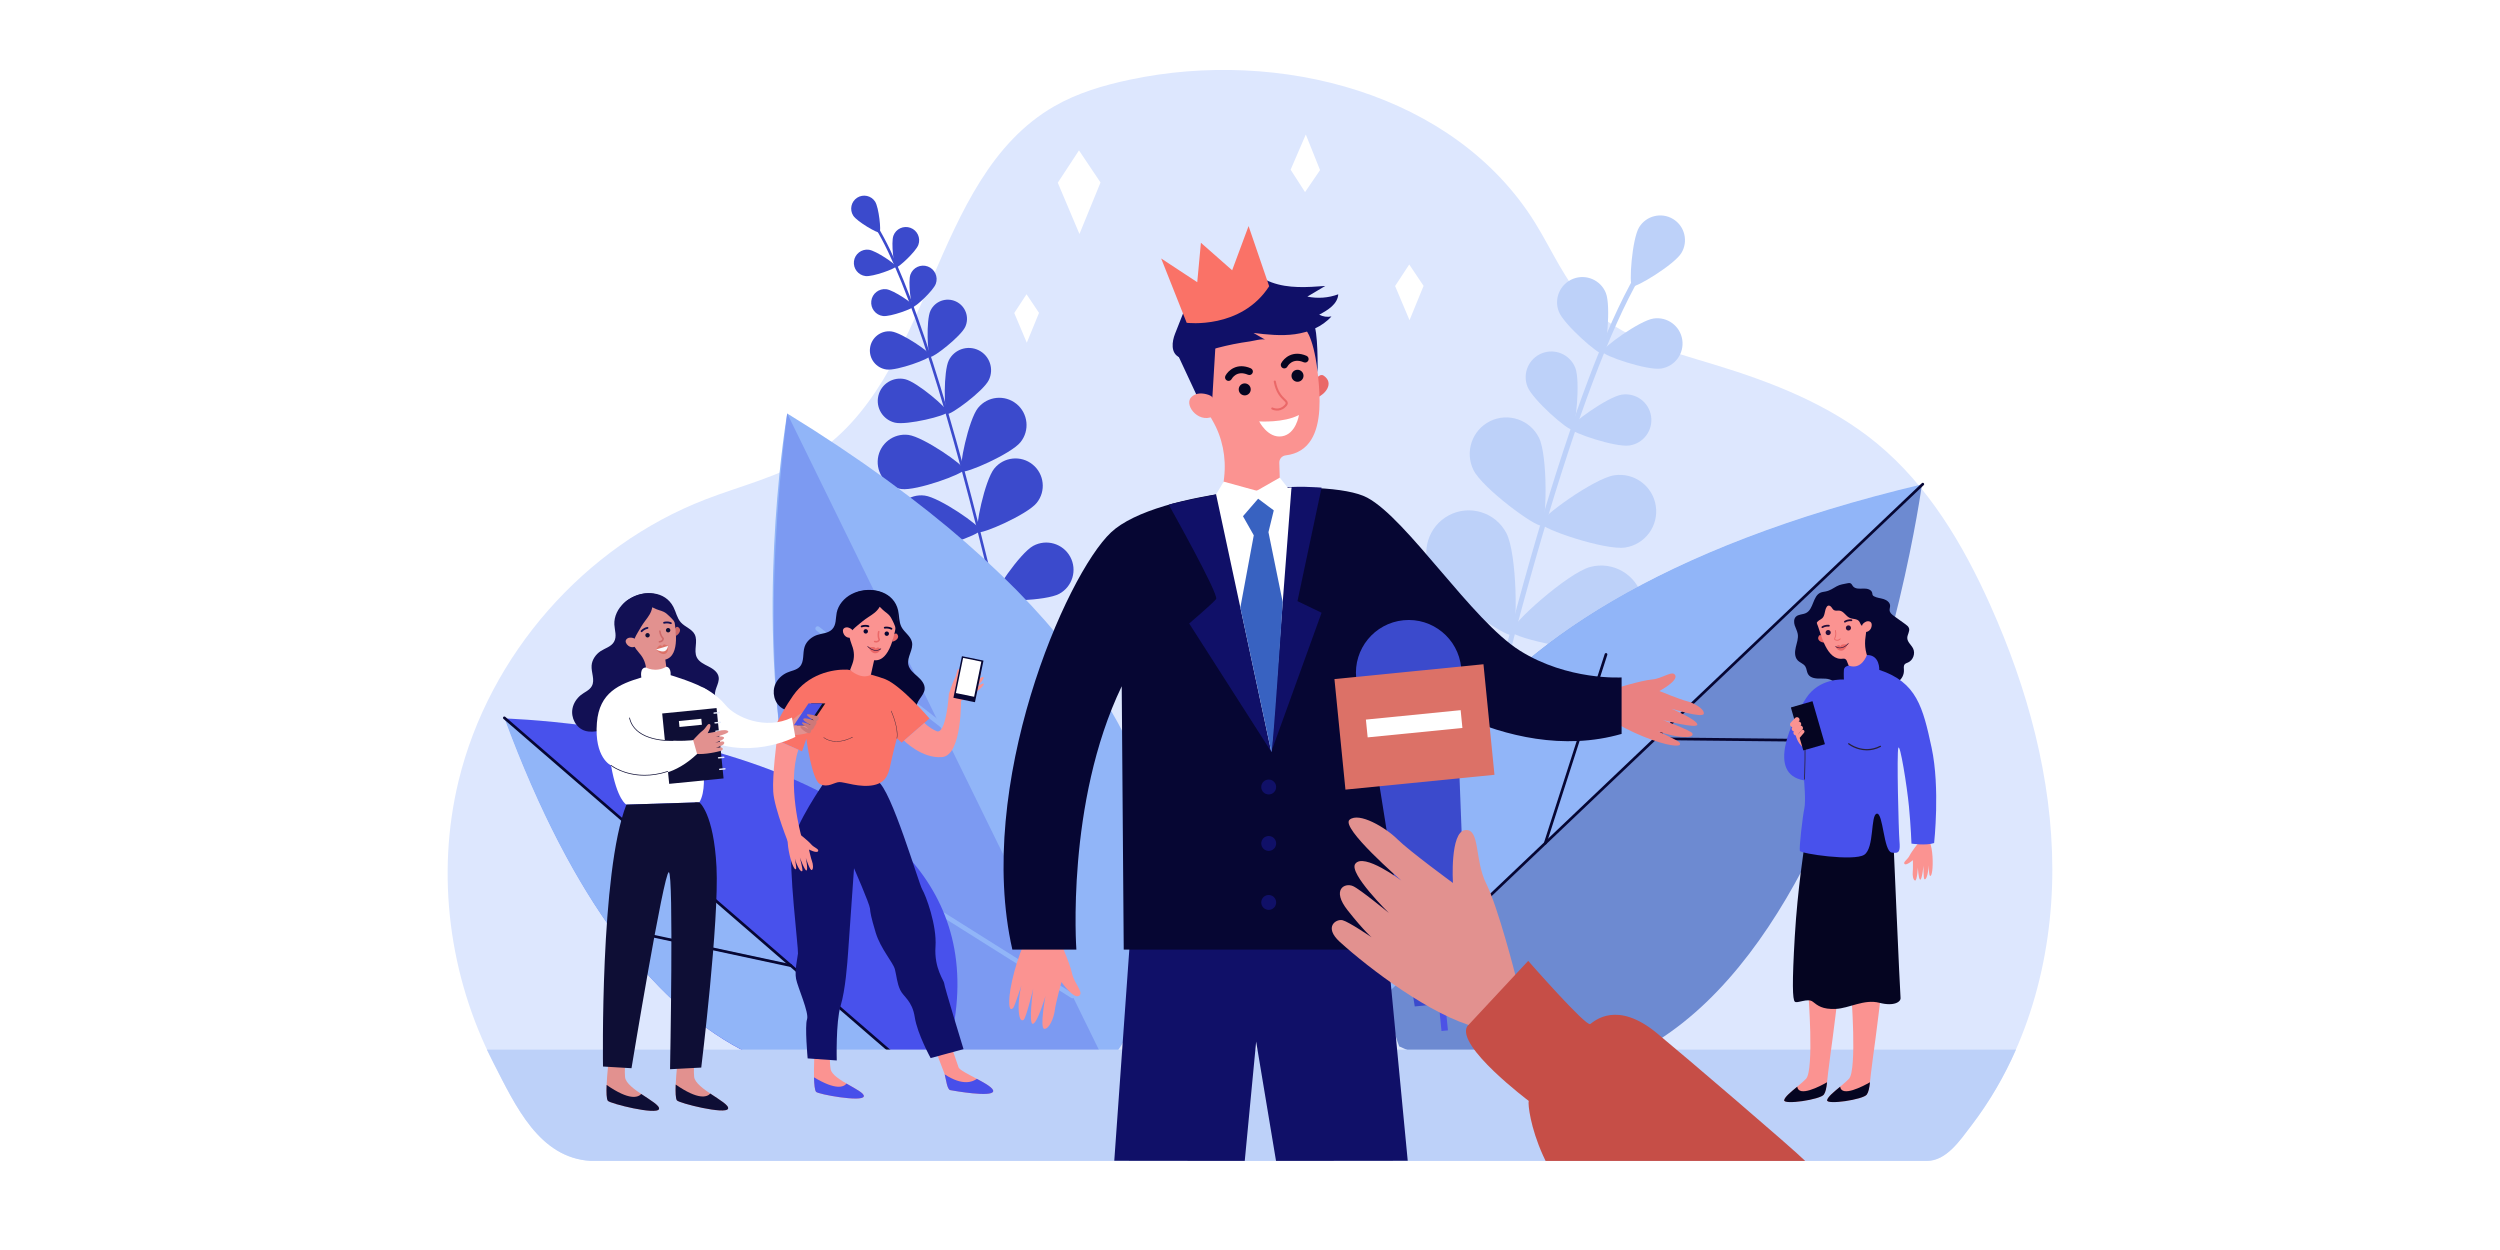 <?xml version="1.0" encoding="utf-8"?>
<!-- Generator: Adobe Illustrator 27.1.0, SVG Export Plug-In . SVG Version: 6.00 Build 0)  -->
<svg version="1.1" id="Ñëîé_1" xmlns="http://www.w3.org/2000/svg" xmlns:xlink="http://www.w3.org/1999/xlink" x="0px" y="0px"
	 viewBox="0 0 1000 500" style="enable-background:new 0 0 1000 500;" xml:space="preserve">
<rect style="fill:#FFFFFF;" width="1000.45" height="500.33"/>
<g>
	<path style="fill:#DDE7FE;" d="M770.68,464.39c7.87,0,13.22-8.11,17.99-14.37c22.08-28.97,32.32-65.95,32.26-102.38
		c-0.05-36.42-9.92-72.35-24.82-105.59c-10.86-24.25-24.84-47.8-45.35-64.7c-18.73-15.44-41.87-24.48-65.1-31.53
		c-18.07-5.48-37.42-10.45-50.6-23.97c-9.07-9.31-14.16-21.67-21.02-32.72c-32.21-51.92-102.42-69.96-162.18-57.24
		c-10.47,2.23-20.89,5.29-30.16,10.63c-50.21,28.91-48.2,109.61-97.4,140.21c-12.89,8.02-27.97,11.57-42.13,17.04
		c-48.4,18.71-86.48,62.13-98.73,112.55c-9.15,37.64-3.72,78.4,13.93,112.79c8.96,17.46,18.29,37.93,38.89,39.28H770.68z"/>
	<g>
		<path style="fill:#3B4ACC;" d="M398.11,239.69c0.03,0,0.07-0.01,0.11-0.01c0.28-0.07,0.46-0.35,0.39-0.64
			c-17.58-74.27-34.47-126.98-47.55-148.4c-0.29-0.48-0.5-0.82-0.58-0.99c-0.12-0.27-0.43-0.38-0.7-0.27
			c-0.27,0.12-0.39,0.43-0.27,0.7c0.1,0.23,0.31,0.56,0.64,1.11c13.02,21.33,29.86,73.93,47.42,148.1
			C397.64,239.53,397.86,239.69,398.11,239.69z"/>
		<path style="fill:#3B4ACC;" d="M341.31,86.28c1.56,2.41,9.83,7.16,10.52,6.71c0.69-0.44-0.24-9.94-1.79-12.35
			c-1.56-2.41-4.77-3.1-7.18-1.55C340.44,80.66,339.75,83.87,341.31,86.28z"/>
		<path style="fill:#3B4ACC;" d="M357.36,94.29c-1.01,2.76,0.21,12.44,0.99,12.73c0.79,0.29,7.98-6.31,8.99-9.07
			c1.01-2.76-0.4-5.81-3.16-6.82C361.42,90.12,358.37,91.53,357.36,94.29z"/>
		<path style="fill:#3B4ACC;" d="M346.19,110.43c2.91,0.36,12.07-3,12.18-3.83c0.1-0.83-7.95-6.35-10.86-6.71s-5.57,1.7-5.93,4.61
			S343.28,110.06,346.19,110.43z"/>
		<path style="fill:#3B4ACC;" d="M379.52,144.14c-2.18,4.42-1.9,20.8-0.64,21.42s14.45-9.09,16.63-13.51
			c2.18-4.42,0.38-9.77-4.04-11.95C387.06,137.92,381.71,139.73,379.52,144.14z"/>
		<path style="fill:#3B4ACC;" d="M357.97,169.06c4.79,1.13,20.69-2.83,21.01-4.2c0.32-1.37-12.11-12.03-16.91-13.17
			c-4.79-1.13-9.6,1.83-10.73,6.63C350.21,163.12,353.17,167.92,357.97,169.06z"/>
		<path style="fill:#3B4ACC;" d="M391.22,163.15c-3.8,4.68-7.87,24.31-6.54,25.4c1.34,1.08,19.7-6.96,23.5-11.65
			c3.8-4.68,3.08-11.56-1.6-15.35C401.89,157.75,395.02,158.47,391.22,163.15z"/>
		<path style="fill:#3B4ACC;" d="M360.58,195.62c5.98,0.78,24.83-6.05,25.05-7.75c0.22-1.71-16.26-13.12-22.24-13.9
			c-5.98-0.78-11.45,3.44-12.23,9.42C350.39,189.36,354.6,194.84,360.58,195.62z"/>
		<path style="fill:#3B4ACC;" d="M397.71,187.42c-3.8,4.68-7.87,24.31-6.54,25.4c1.34,1.08,19.7-6.96,23.5-11.65
			c3.8-4.68,3.08-11.56-1.6-15.35C408.39,182.01,401.51,182.73,397.71,187.42z"/>
		<path style="fill:#3B4ACC;" d="M367.08,219.88c5.98,0.78,24.83-6.05,25.05-7.75c0.22-1.71-16.26-13.12-22.24-13.9
			c-5.98-0.78-11.45,3.44-12.23,9.42C356.88,213.63,361.1,219.11,367.08,219.88z"/>
		<path style="fill:#3B4ACC;" d="M413.28,218.35c-5.29,2.88-16.54,19.48-15.72,20.99s20.87,1.07,26.16-1.82s7.25-9.51,4.37-14.81
			C425.2,217.42,418.57,215.47,413.28,218.35z"/>
		<path style="fill:#3B4ACC;" d="M372.67,243.83c5.83,1.52,25.39-2.9,25.82-4.56c0.43-1.67-14.49-15.05-20.33-16.57
			c-5.83-1.52-11.8,1.98-13.31,7.82C363.34,236.36,366.84,242.32,372.67,243.83z"/>
		<path style="fill:#3B4ACC;" d="M364.18,109.8c-1.03,2.8,0.21,12.64,1.01,12.93c0.8,0.29,8.1-6.41,9.13-9.21
			c1.03-2.8-0.41-5.9-3.21-6.93S365.21,107,364.18,109.8z"/>
		<path style="fill:#3B4ACC;" d="M353.21,126.41c2.96,0.37,12.27-3.05,12.37-3.9c0.11-0.84-8.07-6.45-11.03-6.82
			c-2.96-0.37-5.66,1.73-6.03,4.69C348.15,123.34,350.25,126.04,353.21,126.41z"/>
		<path style="fill:#3B4ACC;" d="M372.17,124.31c-1.78,3.84-1.17,17.92-0.08,18.43c1.1,0.51,12.22-8.14,14-11.98
			c1.78-3.84,0.11-8.4-3.74-10.18C378.51,118.8,373.95,120.47,372.17,124.31z"/>
		<path style="fill:#3B4ACC;" d="M354.67,147.81c4.2,0.53,17.43-4.34,17.58-5.54c0.15-1.2-11.47-9.16-15.68-9.69
			c-4.2-0.53-8.04,2.46-8.56,6.66C347.48,143.45,350.46,147.28,354.67,147.81z"/>
	</g>
	<g>
		<path style="fill:#BDD1F9;" d="M571.74,396.03c-0.07,0-0.13-0.01-0.2-0.02c-0.54-0.11-0.89-0.65-0.78-1.19
			c29.92-142.27,59.54-243.43,83.42-284.85c0.53-0.92,0.91-1.58,1.05-1.92c0.22-0.51,0.81-0.75,1.32-0.54
			c0.51,0.22,0.75,0.81,0.54,1.32c-0.19,0.45-0.56,1.09-1.16,2.14c-23.77,41.24-53.31,142.2-83.19,284.26
			C572.63,395.71,572.21,396.04,571.74,396.03z"/>
		<path style="fill:#BDD1F9;" d="M672.54,101.22c-2.85,4.66-18.38,14.1-19.71,13.29c-1.33-0.81-0.03-18.94,2.82-23.6
			c2.85-4.66,8.94-6.13,13.6-3.29C673.92,90.47,675.39,96.56,672.54,101.22z"/>
		<path style="fill:#BDD1F9;" d="M642.36,117.23c2.06,5.2,0.2,23.7-1.28,24.28c-1.48,0.59-15.49-11.64-17.54-16.84
			c-2.06-5.2,0.49-11.08,5.69-13.14C634.43,109.48,640.31,112.03,642.36,117.23z"/>
		<path style="fill:#BDD1F9;" d="M664.4,147.43c-5.53,0.83-23.13-5.14-23.37-6.72c-0.24-1.58,14.83-12.47,20.36-13.3
			c5.53-0.83,10.68,2.97,11.52,8.5C673.74,141.44,669.93,146.59,664.4,147.43z"/>
		<path style="fill:#BDD1F9;" d="M602.54,213.22c4.37,8.3,4.62,39.51,2.25,40.75s-27.95-16.62-32.32-24.92
			c-4.37-8.3-1.18-18.58,7.12-22.95C587.9,201.73,598.17,204.92,602.54,213.22z"/>
		<path style="fill:#BDD1F9;" d="M644.78,259.63c-9.07,2.39-39.53-4.39-40.21-6.98c-0.68-2.59,22.49-23.49,31.56-25.88
			c9.07-2.39,18.37,3.03,20.76,12.11C659.28,247.95,653.86,257.24,644.78,259.63z"/>
		<path style="fill:#BDD1F9;" d="M581.19,249.97c7.45,8.73,16.16,45.91,13.67,48.04c-2.49,2.13-37.84-12.31-45.3-21.05
			c-7.45-8.73-6.42-21.86,2.32-29.31S573.73,241.24,581.19,249.97z"/>
		<path style="fill:#BDD1F9;" d="M641.08,310.32c-11.35,1.77-47.57-10.32-48.07-13.56c-0.5-3.24,30.33-25.76,41.68-27.53
			c11.35-1.77,21.98,6,23.74,17.35C660.19,297.93,652.42,308.56,641.08,310.32z"/>
		<path style="fill:#BDD1F9;" d="M569.99,296.49c7.45,8.73,16.16,45.91,13.67,48.04c-2.49,2.13-37.84-12.31-45.3-21.05
			c-7.45-8.73-6.42-21.86,2.32-29.31C549.41,286.72,562.53,287.75,569.99,296.49z"/>
		<path style="fill:#BDD1F9;" d="M629.88,356.84c-11.35,1.77-47.57-10.32-48.07-13.56s30.33-25.76,41.68-27.53
			c11.35-1.77,21.98,6,23.74,17.35C648.99,344.44,641.22,355.07,629.88,356.84z"/>
		<path style="fill:#BDD1F9;" d="M541.83,356.14c10.22,5.24,32.43,36.3,30.93,39.22c-1.49,2.92-39.68,3.03-49.9-2.21
			c-10.22-5.24-14.26-17.77-9.02-27.99S531.61,350.9,541.83,356.14z"/>
		<path style="fill:#BDD1F9;" d="M620.37,402.71c-11.04,3.17-48.48-4.3-49.39-7.45c-0.9-3.15,26.87-29.35,37.91-32.52
			c11.04-3.17,22.55,3.21,25.72,14.24C637.79,388.03,631.41,399.54,620.37,402.71z"/>
		<path style="fill:#BDD1F9;" d="M630.11,147.1c2.09,5.28,0.2,24.08-1.3,24.67c-1.51,0.6-15.74-11.83-17.82-17.11
			c-2.09-5.28,0.5-11.26,5.78-13.35C622.04,139.23,628.02,141.82,630.11,147.1z"/>
		<path style="fill:#BDD1F9;" d="M651.79,178.19c-5.62,0.85-23.5-5.22-23.74-6.83c-0.24-1.6,15.07-12.67,20.68-13.51
			c5.62-0.85,10.86,3.02,11.7,8.64C661.28,172.11,657.41,177.35,651.79,178.19z"/>
		<path style="fill:#BDD1F9;" d="M615.6,175.11c3.57,7.24,3.1,34.06,1.03,35.08c-2.07,1.02-23.66-14.91-27.23-22.15
			c-3.57-7.24-0.6-16,6.63-19.57C603.26,164.91,612.02,167.88,615.6,175.11z"/>
		<path style="fill:#BDD1F9;" d="M650.05,219.01c-7.98,1.2-33.39-7.42-33.73-9.7c-0.34-2.28,21.4-18,29.38-19.2
			c7.98-1.2,15.42,4.29,16.62,12.27C663.52,210.36,658.03,217.81,650.05,219.01z"/>
	</g>
	<g>
		<path style="fill:#91B5F8;" d="M442.69,426.32c0,0,103.59-118.68-127.81-260.93C314.88,165.39,267.54,441.12,442.69,426.32z"/>
		<path style="fill:#7C9AF2;" d="M314.88,165.39l127.81,260.93C442.69,426.32,278.04,466.08,314.88,165.39z"/>
		<path style="fill:#91B5F8;" d="M326.41,252.07c0.03,0.03,0.06,0.05,0.09,0.08l52.89,41.2c0.4,0.31,0.98,0.24,1.29-0.16
			c0.31-0.4,0.23-0.98-0.16-1.29l-52.89-41.2c-0.4-0.31-0.98-0.24-1.29,0.16C326.05,251.23,326.09,251.75,326.41,252.07z"/>
		<path style="fill:#91B5F8;" d="M353.26,351.83c0.05,0.05,0.1,0.09,0.16,0.13l75.11,47.23c0.43,0.27,1,0.14,1.27-0.29
			c0.27-0.43,0.15-1-0.29-1.27L354.4,350.4c-0.43-0.27-1-0.14-1.27,0.29C352.9,351.06,352.96,351.53,353.26,351.83z"/>
	</g>
	<g>
		<path style="fill:#6D8AD1;" d="M559.68,418.55c0,0-64.35-159.5,209.05-224.46C768.74,194.09,727.66,496.02,559.68,418.55z"/>
		<path style="fill:#91B5F8;" d="M769.13,193.66L554.96,397.32C548.14,351.98,556.4,244.2,769.13,193.66z"/>
		<path style="fill:#060633;" d="M564,389.27c-0.14,0-0.29-0.06-0.4-0.17c-0.21-0.22-0.2-0.56,0.02-0.77l205.12-195.06
			c0.22-0.21,0.56-0.2,0.77,0.02c0.21,0.22,0.2,0.56-0.02,0.77L564.38,389.12C564.27,389.22,564.14,389.27,564,389.27z"/>
		<path style="fill:#060633;" d="M739.45,296.84C739.45,296.84,739.45,296.84,739.45,296.84l-77.42-0.8c-0.3,0-0.54-0.25-0.54-0.55
			c0-0.3,0.25-0.54,0.55-0.54c0,0,0,0,0.01,0l77.41,0.8c0.3,0,0.54,0.25,0.54,0.55C739.99,296.6,739.75,296.84,739.45,296.84z"/>
		<path style="fill:#060633;" d="M618.1,337.82c-0.06,0-0.11-0.01-0.17-0.03c-0.29-0.09-0.44-0.4-0.35-0.69l24.3-75.5
			c0.09-0.29,0.4-0.44,0.69-0.35c0.29,0.09,0.44,0.4,0.35,0.69l-24.3,75.5C618.55,337.68,618.33,337.82,618.1,337.82z"/>
	</g>
	<g>
		<path style="fill:#4851EC;" d="M378.58,422.52c0,0-104.61,59.85-176.49-135.12C202.08,287.4,416.03,293.37,378.58,422.52z"/>
		<path style="fill:#91B5F8;" d="M201.75,287.15l162.53,140.52C333.42,436.28,257.68,438.85,201.75,287.15z"/>
		<path style="fill:#060633;" d="M357.42,422.29c-0.13,0-0.25-0.04-0.36-0.13L201.39,287.56c-0.23-0.2-0.25-0.54-0.06-0.77
			c0.2-0.23,0.54-0.25,0.77-0.06l155.67,134.59c0.23,0.2,0.25,0.54,0.06,0.77C357.73,422.22,357.57,422.29,357.42,422.29z"/>
		<path style="fill:#060633;" d="M283.02,357.96c-0.27,0-0.51-0.2-0.54-0.48l-7.01-56.73c-0.04-0.3,0.18-0.57,0.47-0.61
			c0.3-0.04,0.57,0.17,0.61,0.47l7.01,56.73c0.04,0.3-0.18,0.57-0.47,0.61C283.06,357.96,283.04,357.96,283.02,357.96z"/>
		<path style="fill:#060633;" d="M316.36,386.79c-0.04,0-0.08,0-0.12-0.01l-54.87-11.76c-0.29-0.06-0.48-0.35-0.42-0.65
			c0.06-0.3,0.35-0.48,0.65-0.42l54.87,11.76c0.29,0.06,0.48,0.35,0.42,0.65C316.84,386.61,316.61,386.79,316.36,386.79z"/>
	</g>
	<path style="fill:#BDD1F9;" d="M194.75,419.83c0.84,1.75,1.72,3.54,2.63,5.31c8.96,17.46,18.29,37.97,38.89,39.22h534.41
		c7.87,0,13.22-8.06,17.99-14.32c7.13-9.35,13.02-19.46,17.73-30.21H194.75z"/>
	<g>
		<path style="fill:#060633;" d="M366.99,270.57c-1.52-1.34-3.25-2.73-3.66-4.71c-0.63-3.04,2.14-6.04,1.45-9.07
			c-0.55-2.41-3.06-3.83-4.2-6.02c-1.05-2.02-0.83-4.44-1.34-6.65c-1.67-7.23-9.63-9.36-15.97-7.53c-0.96,0.28-1.88,0.65-2.74,1.1
			c-2.88,1.52-5.22,4.23-5.86,7.42c-0.45,2.23-0.1,4.87-1.83,6.63c-1.6,1.62-4.04,1.57-6.06,2.27c-2.16,0.75-4.2,2.47-4.93,4.69
			c-0.88,2.64-0.04,5.93-1.93,7.97c-1.35,1.45-3.48,1.61-5.19,2.42c-1.92,0.9-3.57,2.41-4.49,4.34c-1.61,3.38-0.6,7.88,2.66,9.88
			c1.64,1.01,3.61,1.3,5.53,1.4c3.68,0.19,7.39-0.26,10.91-1.34c3.46-1.05,6.83-2.71,10.45-2.7c3.13,0,6.11,1.25,9.13,2.07
			c2.98,0.81,6.12,1.22,8.84,2.7c1.21,0.66,2.31,1.51,3.54,2.13c1.23,0.62,2.67,0.99,3.99,0.6c1.32-0.39,2.41-1.75,2.14-3.1
			c-0.12-0.61-0.5-1.15-0.66-1.76c-0.74-2.72,2.81-4.83,3.09-7.64C370.05,273.66,368.52,271.91,366.99,270.57z"/>
		<path style="fill:#FB9391;" d="M325.83,420.13c0,0-0.84,14.88,0.61,16.62c0.83,0.99,18.42,4.18,19.09,1.84
			c0.67-2.34-12.6-6.54-13.29-10.98c-0.69-4.44,0.1-8.53,0.1-8.53L325.83,420.13z"/>
		<path style="fill:#FB9391;" d="M374.08,419.67c0,0,3.01,8.1,3.63,9.58c0.61,1.48,0.98,6.52,2.39,6.8
			c1.41,0.28,16.64,2.96,17.17,0.49c0.53-2.47-13.09-7.55-13.84-9.58c-0.75-2.02-3.56-10.47-3.56-10.47L374.08,419.67z"/>
		<path style="fill:#101068;" d="M329.46,313.3c0,0-11.17,16.01-12.68,24.6c-1.5,8.59,2.63,41.42,2.41,43.51
			c-0.22,2.08-1.39,6.8-0.76,10.14s5.31,13.57,4.38,16.2c-0.93,2.63,0.25,15.61,0.25,15.61l11.64,0.82c0,0-0.42-15.32,1.53-21.79
			c1.95-6.46,2.71-17.2,3.03-21.68c0.31-4.48,2.35-33.42,2.35-33.42s6.2,14.23,6.37,16.04c0.17,1.81,0.37,3.32,2.31,9.76
			c1.95,6.43,6.96,11.89,7.67,14.64s0.82,5.46,2.12,8.25c1.3,2.79,4.8,4.24,5.83,10.91c1.03,6.67,6.35,16.34,6.35,16.34l13.15-3.57
			c0,0-7.81-25.44-7.74-26.34c0.06-0.9-4.08-5.99-3.47-14.64c0.61-8.65-3.94-20.67-5.29-22.87c-1.35-2.19-12.46-40.31-17.8-43.24
			C345.76,309.65,329.46,313.3,329.46,313.3z"/>
		<path style="fill:#FA7267;" d="M338.88,267.85c-6.06-0.2-15.65,1.82-21.65,10.4c-6,8.57-9.05,16.68-9.05,16.68l12.65,5.61
			l1.71-5.05c0,0,2.21,16.58,5.47,18.15c3.26,1.58,5.67-0.73,7.7-0.81c2.03-0.08,8.38,2.39,13.86,1.2c5.48-1.19,5.99-5.2,6.99-9.85
			c1-4.65,2.2-8.84,2.2-8.84l1.9,1.71l11.11-9.65c0,0-11.29-13.31-17.86-15.8C347.34,269.12,338.88,267.85,338.88,267.85z"/>
		<path style="fill:#FB9391;" d="M310.74,296.07c0,0-1.86,13.83-1.45,20.61c0.41,6.78,6.55,21.75,6.55,21.75l4.64-4.17
			c0,0-5.77-20.54-1.12-34.37L310.74,296.07z"/>
		<path style="fill:#EA6868;" d="M357.22,254.02c0,0,1.08-1.04,1.61-0.4c1.34,1.63-0.8,2.92-1.96,3.04L357.22,254.02z"/>
		<path style="fill:#FB9391;" d="M350.29,236.9c-5.06-0.8-10,2.38-11.38,7.31c-0.46,1.62-0.49,3.25-0.18,4.78
			c0.59,3.77,1.1,6.82,2.06,9.17c0.97,2.38,1.06,5.03,0.15,7.43l-0.92,2.43c5.14,4.2,8.33,1.87,8.33,1.87l1.3-5.79l0,0
			c6.43,0.66,8.19-11.09,8.96-14.51l-0.01,0c0.03-0.13,0.07-0.25,0.1-0.38C359.96,243.5,356.17,237.82,350.29,236.9z"/>
		<path style="fill:#060633;" d="M347.3,246.87c-1.5,0.97-2.87,2.11-4.24,3.26c-1.45,1.21-2.95,2.5-3.61,4.27
			c-1.34-1.59-1.96-3.65-2.42-5.68c-0.21-0.94-0.4-1.9-0.32-2.86c0.11-1.36,0.73-2.62,1.34-3.84c0.79-1.58,1.63-3.21,3.06-4.25
			c0.94-0.69,2.08-1.06,3.22-1.3c2.66-0.58,5.5-0.52,8.05,0.44c2.55,0.96,4.78,2.87,5.87,5.36c1.4,3.21,0.81,6.91,0.19,10.36
			c-0.03-1.5-0.7-2.9-1.35-4.24c-0.43-0.87-0.87-1.77-1.56-2.45c-1.18-1.17-1.6-1.07-3.64-3.24
			C350.78,244.65,349.17,245.66,347.3,246.87z"/>
		<path style="fill:#FB9391;" d="M341.13,252.47c-0.09-0.36-0.31-0.67-0.62-0.88c-0.63-0.43-1.77-1.01-2.79-0.36
			c-1.5,0.95,0.23,4.74,3.03,3.68C340.75,254.91,341.6,254.37,341.13,252.47z"/>
		<path style="fill:#060633;" d="M355.55,253.75c0.15-0.47-0.1-0.97-0.57-1.12c-0.47-0.15-0.97,0.1-1.12,0.57
			c-0.15,0.47,0.1,0.97,0.57,1.12C354.89,254.47,355.39,254.21,355.55,253.75z"/>
		<path style="fill:#060633;" d="M347.14,252.82c0.15-0.47-0.1-0.97-0.57-1.12c-0.47-0.15-0.97,0.1-1.12,0.57
			c-0.15,0.47,0.1,0.97,0.57,1.12C346.48,253.55,346.99,253.29,347.14,252.82z"/>
		<path style="fill:#EA6868;" d="M352.24,259.6c0,0-0.65-0.67-1.12-0.62c-0.47,0.05-0.81,0.55-0.81,0.55s-0.18-0.59-0.72-0.69
			c-0.54-0.1-2.15,0.06-2.15,0.06s1.03,2.56,2.72,2.43c1.7-0.13,2.04-1.66,2.04-1.66L352.24,259.6z"/>
		<path style="fill:#240D39;" d="M350.55,260.3c-1.94,0.08-3.53-1.6-3.55-1.62c-0.05-0.05-0.04-0.13,0.01-0.18
			c0.05-0.05,0.13-0.04,0.18,0.01c0.1,0.11,2.58,2.74,5.07,0.91c0.06-0.04,0.13-0.03,0.18,0.03c0.04,0.06,0.03,0.13-0.03,0.18
			C351.78,260.08,351.15,260.27,350.55,260.3z"/>
		<path style="fill:#060633;" d="M344.56,250.94c-0.1-0.03-0.19-0.1-0.24-0.21c-0.08-0.19,0-0.41,0.19-0.49
			c0.06-0.02,1.4-0.6,2.97-0.08c0.19,0.06,0.3,0.27,0.24,0.47c-0.06,0.19-0.29,0.3-0.47,0.24c-1.31-0.43-2.43,0.05-2.44,0.06
			C344.73,250.95,344.64,250.96,344.56,250.94z"/>
		<path style="fill:#060633;" d="M353.74,251.42c-0.1-0.05-0.17-0.13-0.2-0.24c-0.05-0.2,0.07-0.4,0.27-0.45
			c0.06-0.01,1.47-0.35,2.94,0.45c0.18,0.1,0.25,0.32,0.15,0.5c-0.1,0.18-0.33,0.24-0.5,0.15c-1.21-0.66-2.39-0.38-2.41-0.38
			C353.9,251.47,353.82,251.46,353.74,251.42z"/>
		<path style="fill:#EA6868;" d="M350.31,257.01c1.06,0.07,1.58-0.62,1.71-1.06c0.02-0.08,0.02-0.16-0.02-0.23
			c-0.67-1.33-0.2-2.96-0.2-2.97c0.05-0.17-0.05-0.34-0.21-0.39c-0.16-0.05-0.34,0.04-0.39,0.21c-0.02,0.07-0.51,1.77,0.18,3.3
			c-0.11,0.23-0.48,0.71-1.45,0.44c-0.17-0.05-0.34,0.05-0.38,0.22c-0.05,0.17,0.05,0.34,0.22,0.38
			C349.96,256.97,350.14,257,350.31,257.01z"/>
		<path style="fill:#272035;" d="M358.76,295.42c0.04,0,0.08-0.03,0.08-0.07c0.72-4.42-2.28-10.94-2.31-11
			c-0.02-0.04-0.07-0.06-0.1-0.04c-0.04,0.02-0.06,0.06-0.04,0.1c0.03,0.06,3.01,6.54,2.3,10.91
			C358.68,295.38,358.71,295.42,358.76,295.42C358.75,295.42,358.76,295.42,358.76,295.42z"/>
		<path style="fill:#272035;" d="M333.87,296.64c3.79,0.27,7.15-1.7,7.2-1.72c0.04-0.02,0.05-0.07,0.03-0.11
			c-0.02-0.04-0.07-0.05-0.11-0.03c-0.06,0.04-6.43,3.75-11.47,0.17c-0.03-0.03-0.08-0.02-0.11,0.02c-0.03,0.04-0.02,0.08,0.02,0.11
			C330.86,296.09,332.4,296.53,333.87,296.64z"/>
		<path style="fill:#474FEA;" d="M325.6,430.93c8.75,5.26,11.88,3.91,12.99,2.5c3.59,2.09,7.28,3.89,6.92,5.15
			c-0.67,2.34-18.26-0.86-19.09-1.85C325.9,436.11,325.67,433.71,325.6,430.93z"/>
		<path style="fill:#474FEA;" d="M390.74,431.53c3.47,1.85,6.8,3.76,6.53,5.01c-0.53,2.47-15.76-0.21-17.17-0.49
			c-1.28-0.25-1.7-4.43-2.22-6.3C385.18,434.54,389.18,432.69,390.74,431.53z"/>
		<path style="fill:#FB9391;" d="M319.41,333.31c0,0,3.87,3,5.03,4.39c1.16,1.39,3.32,1.88,2.78,2.79c-0.53,0.9-3.64-0.68-3.64-0.68
			s0.81,3.6,1.22,4.67c0.42,1.07,0.67,3.17-0.08,3.53c-0.76,0.37-2.4-4.9-2.4-4.9s0.95,4.57,0.32,5.06
			c-0.63,0.49-2.69-5.15-2.69-5.15s1.25,4.83,1.01,5.29c-0.23,0.46-0.84,0.18-1.69-1.42c-0.86-1.6-1.32-3.46-1.32-3.46
			s0.62,3.46,0.55,3.9c-0.07,0.44-0.49,1-1.51-1.51c-1.02-2.51-2.33-8.29-1.82-11.44L319.41,333.31z"/>
		<path style="fill:#FB9391;" d="M379.57,277.47c0,0,1.51-4.67,2.42-6.25c0.9-1.57,0.61-3.76,1.65-3.58
			c1.03,0.19,0.63,3.65,0.63,3.65s3.09-2.01,3.95-2.77c0.86-0.76,2.73-1.73,3.34-1.15c0.61,0.58-3.77,3.95-3.77,3.95
			s3.96-2.48,4.63-2.06c0.67,0.42-3.9,4.31-3.9,4.31s4.09-2.85,4.61-2.79c0.52,0.06,0.46,0.72-0.74,2.08
			c-1.2,1.36-2.79,2.44-2.79,2.44s3.03-1.79,3.46-1.87c0.44-0.09,1.1,0.11-0.89,1.94c-2,1.83-6.96,5.07-10.1,5.68L379.57,277.47z"/>
		<path style="fill:#FB9391;" d="M361.6,296.24c0,0,7.18,7.31,15.27,6.59c8.09-0.72,7.55-23.77,7.55-23.77l-4.86-1.59
			c0,0-1.05,16.7-4.99,14.97c-3.05-1.34-4.81-3.29-4.81-3.29L361.6,296.24z"/>
		<path style="fill:#060633;" d="M384.87,262.49l8.43,1.73c0.05,0.01,0.09,0.06,0.08,0.12l-3.37,16.45
			c-0.01,0.05-0.06,0.09-0.12,0.08l-8.43-1.73c-0.05-0.01-0.09-0.06-0.08-0.12l3.37-16.45
			C384.76,262.51,384.82,262.48,384.87,262.49z"/>
		
			<rect x="383.77" y="263.97" transform="matrix(-0.98 -0.201 0.201 -0.98 712.686 614.544)" style="fill:#FFFFFF;" width="7.44" height="14.35"/>
	</g>
	<polygon style="fill:#FFFFFF;" points="563.69,105.79 558.04,114.41 563.81,128.08 569.43,114.35 	"/>
	<polygon style="fill:#FFFFFF;" points="410.61,117.7 405.7,125.2 410.72,137.09 415.61,125.15 	"/>
	<polygon style="fill:#FFFFFF;" points="431.59,60.15 423.11,73.09 431.78,93.6 440.21,73 	"/>
	<g>
		<path style="fill:#E2918F;" d="M324.87,291.5c0.05-0.92-1.5-1.8-1.28-2.69c-0.05-0.53-0.09-1.06-0.11-1.59
			c-0.01-0.33,0.03-0.64,0.08-0.95c-0.97,0.28-2.55,0.58-2.55,0.58s3.67-2.18,2.94-2.66c-0.73-0.48-3.45,0.95-4.66,1.86
			c-1.21,0.9-4.74,4.25-4.74,4.25l1.19,3.51c2.31,0.5,5.49-0.07,7.57-0.68C323.19,292.6,324.84,292.04,324.87,291.5z"/>
		<path style="fill:#121054;" d="M283.43,266.6c-1.81-0.92-3.83-1.85-4.72-3.67c-1.36-2.8,0.58-6.4-0.83-9.17
			c-1.13-2.2-3.91-2.97-5.56-4.82c-1.52-1.7-1.9-4.1-2.95-6.13c-3.41-6.61-11.66-6.72-17.38-3.37c-0.86,0.51-1.67,1.09-2.39,1.75
			c-2.42,2.19-4.03,5.39-3.86,8.65c0.12,2.28,1.11,4.75-0.14,6.9c-1.15,1.97-3.54,2.52-5.33,3.7c-1.92,1.26-3.47,3.44-3.63,5.77
			c-0.2,2.78,1.43,5.77,0.09,8.22c-0.95,1.75-2.98,2.43-4.44,3.63c-1.64,1.35-2.88,3.23-3.29,5.32c-0.73,3.68,1.36,7.8,5.03,8.94
			c1.84,0.57,3.83,0.37,5.72-0.01c3.62-0.72,7.11-2.08,10.27-3.99c3.1-1.87,5.97-4.32,9.48-5.21c3.04-0.77,6.24-0.29,9.39-0.24
			c3.1,0.05,6.25-0.32,9.25,0.44c1.34,0.34,2.62,0.9,3.96,1.2c1.35,0.3,2.84,0.31,4.02-0.4c1.19-0.71,1.91-2.29,1.31-3.54
			c-0.27-0.57-0.77-1-1.07-1.54c-1.39-2.46,1.54-5.38,1.11-8.18C287.16,268.84,285.24,267.52,283.43,266.6z"/>
		<path style="fill:#E2918F;" d="M271.28,422.18c0,0-1.95,15.99-0.51,17.97c0.82,1.13,19.57,5.8,20.46,3.33
			c0.88-2.48-13.13-7.93-13.57-12.78c-0.44-4.84,0.7-9.2,0.7-9.2L271.28,422.18z"/>
		<path style="fill:#FFFFFF;" d="M281.17,275.01c0,0,5.17,2.28,9.1,7.08c3.92,4.8,15.88,10.12,26.51,4.93l1.35,7.74
			c0,0-19.66,10.47-39.15-0.59C259.49,283.12,281.17,275.01,281.17,275.01z"/>
		<path style="fill:#0E0E35;" d="M270.28,433.82c9.07,6.29,12.54,5.04,13.84,3.61c3.72,2.5,7.58,4.71,7.1,6.04
			c-0.88,2.48-19.63-2.2-20.46-3.33C270.24,439.43,270.16,436.83,270.28,433.82z"/>
		<path style="fill:#E2918F;" d="M243.65,422.34c0,0-1.95,15.99-0.51,17.97c0.82,1.13,19.57,5.8,20.46,3.33s-13.13-7.93-13.57-12.78
			c-0.44-4.84,0.7-9.2,0.7-9.2L243.65,422.34z"/>
		<path style="fill:#0E0E35;" d="M242.65,433.98c9.07,6.29,12.54,5.04,13.84,3.61c3.72,2.5,7.58,4.71,7.1,6.04
			c-0.88,2.48-19.63-2.2-20.46-3.32C242.6,439.58,242.53,436.98,242.65,433.98z"/>
		<g>
			<path style="fill:#CD6868;" d="M269.81,251.74c0,0,0.66-1.35,1.38-0.93c1.83,1.08,0.25,3.02-0.81,3.53L269.81,251.74z"/>
			<path style="fill:#E2918F;" d="M257.4,238c-5.04,0.99-8.6,5.68-8.21,10.8c0.13,1.68,0.65,3.23,1.47,4.56
				c1.86,3.35,3.38,6.05,5.09,7.93c1.73,1.91,2.73,4.37,2.69,6.95l-0.03,2.6c6.28,2.19,8.48-1.1,8.48-1.1l-0.76-5.9l0,0
				c6.28-1.59,3.91-13.26,3.46-16.74l-0.01,0c-0.01-0.13-0.02-0.26-0.04-0.39C268.78,240.89,263.26,236.85,257.4,238z"/>
			<path style="fill:#121054;" d="M258.01,248.41c-1.08,1.43-1.98,2.98-2.87,4.52c-0.95,1.64-1.92,3.37-1.94,5.26
				c-1.81-1.04-3.1-2.77-4.23-4.52c-0.52-0.81-1.03-1.65-1.29-2.58c-0.37-1.32-0.21-2.72-0.05-4.08c0.2-1.75,0.43-3.58,1.42-5.05
				c0.65-0.97,1.6-1.71,2.59-2.33c2.31-1.46,5-2.38,7.73-2.35c2.73,0.03,5.49,1.06,7.37,3.04c2.42,2.55,3.13,6.23,3.74,9.69
				c-0.54-1.4-1.65-2.49-2.73-3.53c-0.7-0.68-1.42-1.37-2.31-1.77c-1.51-0.7-1.88-0.45-4.54-1.8
				C260.53,245.13,259.36,246.63,258.01,248.41z"/>
			<path style="fill:#E2918F;" d="M254.13,255.8c-0.21-0.31-0.52-0.52-0.88-0.61c-0.74-0.19-2.01-0.34-2.75,0.62
				c-1.08,1.41,1.85,4.38,4.11,2.42C254.61,258.23,255.23,257.43,254.13,255.8z"/>
			<path style="fill:#0E0E35;" d="M268.15,252.05c-0.02-0.49-0.43-0.88-0.92-0.86c-0.49,0.02-0.88,0.43-0.86,0.92
				c0.02,0.49,0.43,0.88,0.92,0.86C267.77,252.96,268.16,252.55,268.15,252.05z"/>
			<path style="fill:#0E0E35;" d="M259.91,254.07c-0.02-0.49-0.43-0.88-0.92-0.86c-0.49,0.02-0.88,0.43-0.86,0.92
				c0.02,0.49,0.43,0.88,0.92,0.86C259.54,254.98,259.93,254.57,259.91,254.07z"/>
			<path style="fill:#121054;" d="M256.71,252.85c-0.1,0.02-0.22,0-0.31-0.07c-0.16-0.13-0.19-0.36-0.06-0.52
				c0.04-0.05,0.96-1.18,2.6-1.46c0.2-0.03,0.39,0.1,0.43,0.3c0.03,0.2-0.12,0.4-0.3,0.43c-1.36,0.23-2.13,1.18-2.14,1.19
				C256.87,252.79,256.79,252.84,256.71,252.85z"/>
			<path style="fill:#121054;" d="M265.51,249.47c-0.1-0.04-0.18-0.12-0.22-0.23c-0.07-0.19,0.03-0.41,0.23-0.47
				c0.06-0.02,1.43-0.49,2.97,0.17c0.19,0.08,0.28,0.3,0.2,0.49c-0.08,0.19-0.31,0.28-0.49,0.2c-1.28-0.54-2.43-0.15-2.44-0.15
				C265.67,249.5,265.59,249.5,265.51,249.47z"/>
			<path style="fill:#CD6868;" d="M264.33,256.93c1.03-0.29,1.27-1.13,1.24-1.58c0-0.08-0.04-0.15-0.1-0.21
				c-1.09-1.02-1.21-2.71-1.21-2.73c-0.01-0.17-0.16-0.3-0.33-0.29c-0.17,0.01-0.3,0.16-0.29,0.33c0.01,0.08,0.13,1.85,1.3,3.05
				c-0.03,0.25-0.21,0.83-1.21,0.91c-0.18,0.02-0.3,0.16-0.29,0.34c0.01,0.17,0.16,0.3,0.34,0.29
				C263.99,257.01,264.17,256.98,264.33,256.93z"/>
			<path style="fill:#DC7167;" d="M267.22,258.37c0,0-1.25-0.75-1.69-0.57c-0.44,0.18-0.63,0.76-0.63,0.76s-0.34-0.52-0.89-0.46
				c-0.56,0.06-1.58,1.69-1.58,1.69s1.87,2.26,3.51,1.76c1.68-0.51,1.28-3.05,1.28-3.05L267.22,258.37z"/>
			<path style="fill:#F9F9FB;" d="M267.22,258.37l-4.8,1.42c0,0,1.93,1.05,3.24,0.74C266.96,260.21,267.22,258.37,267.22,258.37z"/>
		</g>
		<path style="fill:#FFFFFF;" d="M256.54,271c0,0-0.8-3.97,1.84-4.01c0,0,3.76,2.22,8.12-0.29c0,0,1.93-0.04,1.76,3.37
			c0,0,10.8,3.22,14.41,5.87c3.61,2.64-1.24,33.05-1.24,33.05s0.88,7.85-1.7,11.95l-29.18,0.91c0,0-3.73-1.84-6.13-15.67
			c0,0-6.78-3-5.66-17.09C239.73,276.94,247.74,273.65,256.54,271z"/>
		<path style="fill:#0E0E35;" d="M279.73,320.93c0,0,5.76,4.31,6.87,25.86c1.11,21.56-6.1,80.24-6.1,80.24l-12.48,0.66
			c0,0,1.5-78.57-0.49-78.8c-1.98-0.24-14.93,78.4-14.93,78.4l-11.4-0.68c0,0-1.24-77.97,9.36-104.77L279.73,320.93z"/>
		<g>
			
				<rect x="266.1" y="284.31" transform="matrix(-0.995 0.099 -0.099 -0.995 582.343 567.92)" style="fill:#0E0E35;" width="21.86" height="28.29"/>
			<g>
				<path style="fill:#E7ECFB;" d="M285.67,285.53l2.08-0.21c0.16-0.02,0.28-0.16,0.26-0.32c-0.02-0.16-0.16-0.28-0.32-0.26
					l-2.08,0.21c-0.16,0.02-0.28,0.16-0.26,0.32C285.37,285.43,285.52,285.54,285.67,285.53z"/>
				<g>
					<path style="fill:#E7ECFB;" d="M286.06,289.43l2.08-0.21c0.16-0.02,0.28-0.16,0.26-0.32c-0.02-0.16-0.16-0.28-0.32-0.26
						l-2.08,0.21c-0.16,0.02-0.28,0.16-0.26,0.32C285.76,289.33,285.91,289.45,286.06,289.43z"/>
					<path style="fill:#E7ECFB;" d="M286.4,292.8l2.08-0.21c0.16-0.02,0.28-0.16,0.26-0.32c-0.02-0.16-0.16-0.28-0.32-0.26
						l-2.08,0.21c-0.16,0.02-0.28,0.16-0.26,0.32C286.1,292.7,286.24,292.81,286.4,292.8z"/>
					<path style="fill:#E7ECFB;" d="M286.75,296.34l2.08-0.21c0.16-0.02,0.28-0.16,0.26-0.32c-0.02-0.16-0.16-0.28-0.32-0.26
						l-2.08,0.21c-0.16,0.02-0.28,0.16-0.26,0.32C286.45,296.24,286.59,296.35,286.75,296.34z"/>
					<path style="fill:#E7ECFB;" d="M287.11,299.88l2.08-0.21c0.16-0.02,0.28-0.16,0.26-0.32c-0.02-0.16-0.16-0.28-0.32-0.26
						l-2.08,0.21c-0.16,0.02-0.28,0.16-0.26,0.32C286.81,299.78,286.95,299.89,287.11,299.88z"/>
					<path style="fill:#E7ECFB;" d="M287.46,303.42l2.08-0.21c0.16-0.02,0.28-0.16,0.26-0.32c-0.02-0.16-0.16-0.28-0.32-0.26
						l-2.08,0.21c-0.16,0.02-0.28,0.16-0.26,0.32C287.16,303.32,287.3,303.43,287.46,303.42z"/>
					<path style="fill:#E7ECFB;" d="M287.92,308.03l2.08-0.21c0.16-0.02,0.28-0.16,0.26-0.32c-0.02-0.16-0.16-0.28-0.32-0.26
						l-2.08,0.21c-0.16,0.02-0.28,0.16-0.26,0.32C287.62,307.93,287.76,308.05,287.92,308.03z"/>
				</g>
			</g>
			
				<rect x="271.54" y="288.02" transform="matrix(-0.995 0.099 -0.099 -0.995 579.461 549.597)" style="fill:#FFFFFF;" width="9.02" height="2.4"/>
		</g>
		<path style="fill:#E2918F;" d="M276.31,297.08c0,0,3.22-3.7,4.69-4.78s2.08-3.21,2.95-2.62c0.87,0.59-0.89,3.61-0.89,3.61
			s3.65-0.6,4.74-0.96s3.21-0.49,3.53,0.29c0.32,0.78-5.05,2.12-5.05,2.12s3.19-0.57,3.34,0.4c0.12,0.79-3.57,1.96-3.57,1.96
			s2.5-0.56,3.02-0.53c0.62,0.03,1.23,0.88-0.42,1.65c-1.65,0.76-2.3,0.91-2.3,0.91s1.86-0.24,2.3-0.15c0.44,0.1,0.98,1-0.5,1.41
			c-2.61,0.72-7.89,1.69-11.02,0.99L276.31,297.08z"/>
		<path style="fill:#FFFFFF;" d="M244.42,306.17c0,0,17.18,11.82,34.42-4.58l-1.58-5.54c0,0-22.01,2.73-25.98-8.87L244.42,306.17z"
			/>
		<path style="fill:#0E0E35;" d="M257.82,310.25c2.77,0,5.91-0.43,9.36-1.56c0.08-0.02,0.12-0.11,0.09-0.18
			c-0.02-0.08-0.1-0.12-0.18-0.09c-13.76,4.51-22.49-2.3-22.58-2.37c-0.06-0.05-0.15-0.04-0.2,0.02c-0.05,0.06-0.04,0.15,0.02,0.2
			C244.4,306.33,249.42,310.25,257.82,310.25z"/>
		<path style="fill:#0E0E35;" d="M268.27,296.41c0.61,0,0.97-0.02,1-0.02c0.08,0,0.14-0.07,0.13-0.15c0-0.08-0.07-0.14-0.14-0.14
			c0,0-0.01,0-0.01,0c-0.15,0.01-15.06,0.86-17.3-8.96c-0.02-0.08-0.1-0.13-0.17-0.11c-0.08,0.02-0.13,0.1-0.11,0.17
			C253.61,295.74,264.84,296.41,268.27,296.41z"/>
		<g>
			<polygon style="fill:#0D0D25;" points="324.26,290.1 318.68,290.1 324.55,281.36 330.13,281.36 			"/>
			<polygon style="fill:#4C52E6;" points="323.12,290.1 317.54,290.1 323.41,281.36 328.99,281.36 			"/>
		</g>
		<path style="fill:#CC7979;" d="M327.32,286.57c0.03,0.04,0.05,0.08,0.07,0.12c0.12,0.24,0.15,0.45,0.13,0.65
			c-0.09,0.75-1.02,1.16-1.02,1.16c0.53,0.7-0.78,2.17-0.78,2.17c0.02,0.79-1.26,1.46-1.26,1.46s0.14,0.86-0.66,1.17
			c-0.8,0.31-4.11-2.18-3.6-2.74c0.51-0.56,2.92,1.11,3.04,0.9c0.11-0.21-2.82-1.93-2.43-2.4c0.37-0.45,3.32,0.84,3.6,0.97
			c-0.29-0.15-3.62-1.87-3.04-2.49c0.16-0.18,0.55-0.21,1.02-0.17c0.23,0.02,0.48,0.06,0.74,0.11c0,0,0,0,0.01,0
			c1.14,0.23,2.4,0.69,2.43,0.69c0-0.01-0.53-0.32-1.14-0.72c-0.3-0.2-0.62-0.42-0.89-0.64c-0.49-0.38-0.85-0.75-0.76-0.97
			C323.02,285.3,327.32,286.57,327.32,286.57z"/>
	</g>
	<polygon style="fill:#FFFFFF;" points="522.02,76.84 528.02,68.04 522.32,53.8 516.25,67.88 	"/>
	<g>
		<polygon style="fill:#101068;" points="553.83,367.51 563.09,464.3 510.41,464.36 502.46,416.63 497.9,464.36 445.71,464.3 
			452.7,366.17 		"/>
		<path style="fill:#EA8181;" d="M645.17,275.66c0,0,11.26-3.5,15.61-3.86c4.35-0.36,8.3-3.94,9.34-1.64
			c1.05,2.3-6.37,6.25-6.37,6.25s8.22,3.37,10.9,4.03c2.68,0.65,7.18,3.04,6.86,5.04c-0.32,2-12.99-2.04-12.99-2.04
			s10.33,4.45,10.42,6.36c0.09,1.91-13.88-1.82-13.88-1.82s11.25,4.21,11.85,5.3c0.59,1.1-0.79,1.9-5.13,1.38
			c-4.34-0.52-8.65-2.17-8.65-2.17s7.68,3.55,8.46,4.29c0.77,0.75,1.29,2.34-5.06,0.89s-19.58-6.84-25.09-12.21L645.17,275.66z"/>
		<path style="fill:#FB9391;" d="M423.05,374.27c0,0,4.86,10.75,5.75,15.02c0.89,4.27,4.93,7.75,2.77,9.07
			c-2.16,1.32-6.99-5.55-6.99-5.55s-2.34,8.57-2.66,11.31c-0.32,2.74-2.14,7.5-4.16,7.42c-2.02-0.08,0.43-13.14,0.43-13.14
			s-3.15,10.8-5.03,11.13c-1.88,0.33,0.1-14,0.1-14s-2.79,11.68-3.81,12.41c-1.02,0.72-1.99-0.55-2-4.93
			c-0.02-4.38,1.1-8.85,1.1-8.85s-2.58,8.06-3.22,8.92c-0.65,0.86-2.16,1.57-1.5-4.91c0.66-6.48,4.38-20.27,9.04-26.41
			L423.05,374.27z"/>
		<path style="fill:#060633;" d="M648.65,270.97c0,0-21.47,1.34-40.68-10.7c-19.21-12.04-45.07-52.67-61.08-61.21
			c-16.01-8.54-84.31-3.2-102.46,13.88c-18.14,17.08-54.43,101.09-39.49,166.89h25.61c0,0-4.27-58.72,18.14-105.33l0.8,105.33
			h110.44l-4.22-110.29c0,0,46.16,37.5,92.93,24.02V270.97z"/>
		<g>
			<g>
				<path style="fill:#EA6868;" d="M525.83,152.35c0,0,1.92-3.28,3.65-2.08c4.4,3.05,0.41,7.5-2.35,8.6L525.83,152.35z"/>
				<path style="fill:#FB9391;" d="M526.12,140.63l-0.02,0.01c-0.01-0.33-0.01-0.67-0.03-1c-0.82-14.82-13.98-26.04-28.96-24.22
					c-12.48,1.52-22.18,12.05-22.65,24.61c-0.17,4.66,0.88,9.03,2.84,12.83c2.72,5.9,5.11,10.95,7.57,15.12
					c4.07,6.89,5.69,14.97,4.79,22.92l-0.71,6.26c16.32,7.56,23.11-0.68,23.11-0.68l-0.34-11.4c-0.04-1.49,1.06-2.75,2.54-2.93
					c0.01,0,0.02,0,0.03,0C533.88,179.78,526.61,149.48,526.12,140.63z"/>
				<path style="fill:#050521;" d="M500.29,155.63c-0.07-1.33-1.21-2.34-2.53-2.27c-1.33,0.07-2.34,1.21-2.27,2.53
					c0.07,1.33,1.21,2.34,2.53,2.27C499.35,158.09,500.37,156.96,500.29,155.63z"/>
				<path style="fill:#050521;" d="M521.4,150.18c-0.07-1.33-1.21-2.34-2.53-2.27c-1.33,0.07-2.34,1.21-2.27,2.53
					c0.07,1.33,1.21,2.34,2.53,2.27C520.45,152.64,521.47,151.51,521.4,150.18z"/>
				<path style="fill:#050521;" d="M491.49,152.36c-0.25,0.01-0.5-0.04-0.73-0.16c-0.69-0.36-0.95-1.22-0.59-1.9
					c1.09-2.07,4.62-5.37,10.14-2.98c0.71,0.31,1.04,1.14,0.73,1.85c-0.31,0.71-1.14,1.04-1.85,0.73c-4.54-1.97-6.45,1.56-6.53,1.71
					C492.42,152.06,491.96,152.33,491.49,152.36z"/>
				<path style="fill:#050521;" d="M513.79,147.37c-0.25,0.01-0.5-0.04-0.73-0.16c-0.69-0.36-0.95-1.22-0.59-1.9
					c1.09-2.07,4.62-5.37,10.14-2.98c0.71,0.31,1.04,1.14,0.73,1.85c-0.31,0.71-1.14,1.04-1.85,0.73c-4.53-1.96-6.45,1.55-6.53,1.71
					C514.72,147.07,514.27,147.34,513.79,147.37z"/>
				<polygon style="fill:#101068;" points="471.29,142.29 480.23,161.45 484.87,160.25 486.44,134.06 				"/>
				<path style="fill:#FB9391;" d="M485.56,159.66c-0.46-0.81-1.22-1.41-2.11-1.71c-1.82-0.62-5-1.23-7.04,1.05
					c-2.99,3.34,3.84,11.39,9.91,6.87C486.32,165.86,488.02,163.97,485.56,159.66z"/>
				<path style="fill:#EA6868;" d="M513.11,163.65c-2.24,1.26-4.36,0.13-4.39,0.11c-0.2-0.11-0.28-0.36-0.17-0.57
					c0.11-0.2,0.36-0.28,0.57-0.17c0.1,0.05,2.46,1.28,4.63-0.93c0.35-0.36,0.53-0.65,0.53-0.85c0-0.29-0.37-0.64-0.87-1.12
					c-1.16-1.12-3.09-2.99-3.91-7.41c-0.04-0.23,0.11-0.45,0.34-0.49c0.23-0.04,0.45,0.11,0.49,0.34c0.77,4.16,2.51,5.84,3.67,6.96
					c0.62,0.6,1.12,1.08,1.12,1.72c0.01,0.45-0.23,0.9-0.77,1.45C513.95,163.1,513.53,163.42,513.11,163.65z"/>
				<path style="fill:#FFFFFF;" d="M503.67,168.56c0,0,9.86,0.66,15.91-2.57c0,0-1.12,7.62-6.78,8.53
					C507.13,175.44,503.67,168.56,503.67,168.56z"/>
				<path style="fill:#101068;" d="M521.42,130.84c0,0,3.85,2.4,5.62,18.01c0,0,0.3-17.52-1.75-19.34
					C523.25,127.69,521.42,130.84,521.42,130.84z"/>
			</g>
		</g>
		<path style="fill:#101068;" d="M486.44,197.76c0,0-15.56,3.09-18.95,4.12c0,0,20.24,36.05,18.95,37.74
			c-1.29,1.69-10.76,9.78-10.76,9.78l32.83,51.32l20.12-55.62l-9.64-4.64l9.64-45.41c0,0-12.26-0.95-15.55,0.32
			C509.8,196.64,486.44,197.76,486.44,197.76z"/>
		<polygon style="fill:#FFFFFF;" points="486.44,197.76 508.51,300.72 516.59,195.05 		"/>
		<path style="fill:#3862C1;" d="M503.37,198.01l6.43,4.95l-2.42,9.9l5.71,28.02c0,0-4.05,62.3-4.58,59.83
			c-0.96-4.48-12.37-57.69-12.37-57.69l5.37-28.9l-6.68-11.8L503.37,198.01z"/>
		<path style="fill:#FFFFFF;" d="M486.44,197.76l3.03-5.11l13.24,3.65l9.2-5.25l3.25,4.13l1.43-0.13c0,0-3.74,11.49-4.27,11.17
			c-0.53-0.32-9.06-6.74-9.06-6.74l-7.48,8.64L486.44,197.76z"/>
		<path style="fill:#101068;" d="M510.46,314.8c0-1.65-1.34-2.98-2.98-2.98c-1.65,0-2.98,1.34-2.98,2.98c0,1.65,1.34,2.98,2.98,2.98
			C509.13,317.78,510.46,316.45,510.46,314.8z"/>
		<path style="fill:#101068;" d="M510.46,337.38c0-1.65-1.34-2.98-2.98-2.98c-1.65,0-2.98,1.34-2.98,2.98
			c0,1.65,1.34,2.98,2.98,2.98C509.13,340.36,510.46,339.02,510.46,337.38z"/>
		<path style="fill:#101068;" d="M510.46,360.97c0-1.65-1.34-2.98-2.98-2.98c-1.65,0-2.98,1.34-2.98,2.98
			c0,1.65,1.34,2.98,2.98,2.98C509.13,363.96,510.46,362.62,510.46,360.97z"/>
		<path style="fill:#101068;" d="M470.01,133.53c2.36-5.98,4.71-11.95,7.07-17.93c-0.05,1.7-0.1,3.39-0.15,5.09
			c2.95-0.94,4.39-4.18,6.63-6.31c3.29-3.13,8.19-3.74,12.73-3.94c2.24-0.1,4.51-0.13,6.69,0.4c1.96,0.48,3.77,1.41,5.66,2.11
			c6.78,2.5,14.26,1.98,21.47,1.43c-2.39,1.42-4.78,2.84-7.17,4.26c4.1,0.86,8.44,0.54,12.36-0.92c-0.22,3.9-4.16,6.36-7.62,8.14
			c1.48,0.81,3.25,1.06,4.9,0.71c-3.67,4.15-9.14,6.37-14.62,7.12c-5.49,0.75-11.06,0.16-16.56-0.51c1.57,0.91,3.15,1.82,4.72,2.73
			c-1.03-0.59-4.99,0.5-6.17,0.66c-2.21,0.3-4.42,0.67-6.61,1.11c-4.22,0.85-8.38,1.95-12.47,3.29c-2.47,0.81-6.34,3.19-9,2.01
			C468.09,141.31,468.82,136.53,470.01,133.53z"/>
	</g>
	<path style="fill:#FA7267;" d="M474.67,129.12c0,0,21.74,2.75,33-14.62l-8.24-24.07l-6.57,17.68l-12.49-11l-1.47,15.77l-14.43-9.49
		L474.67,129.12z"/>
	<g>
		<defs>
			<rect id="SVGID_1_" x="524.91" y="246.72" width="207.38" height="217.64"/>
		</defs>
		<clipPath id="SVGID_00000181784960666773774280000012710117308947466668_">
			<use xlink:href="#SVGID_1_"  style="overflow:visible;"/>
		</clipPath>
		<g style="clip-path:url(#SVGID_00000181784960666773774280000012710117308947466668_);">
			<g>
				<polygon style="fill:#3B4ACC;" points="565.9,402.58 587.25,400.45 583.06,291.53 548.72,294.96 				"/>
				<path style="fill:#3B4ACC;" d="M584.47,267c-1.16-11.6-11.5-20.06-23.09-18.9c-11.6,1.16-20.06,11.5-18.9,23.09
					c1.16,11.6,11.5,20.06,23.09,18.9C577.17,288.93,585.63,278.59,584.47,267z"/>
				
					<rect x="535.71" y="268.73" transform="matrix(-0.995 0.099 -0.099 -0.995 1157.423 524.268)" style="fill:#DC7167;" width="59.91" height="44.44"/>
				
					<rect x="575.68" y="396.12" transform="matrix(-0.995 0.099 -0.099 -0.995 1191.193 749.294)" style="fill:#4C52E6;" width="2.59" height="16.27"/>
				
					<rect x="546.49" y="286.12" transform="matrix(-0.995 0.099 -0.099 -0.995 1157.049 521.768)" style="fill:#FFFFFF;" width="38.09" height="7.15"/>
			</g>
			<g>
				<path style="fill:#E2918F;" d="M606.34,390.76c0,0-7.05-27.79-11.83-37.27c-4.78-9.48-2.37-22.2-8.47-21.45
					c-6.11,0.76-4.87,21.14-4.87,21.14s-17.43-12.74-22.19-17.47c-4.76-4.73-15.42-11.02-19.16-7.81
					c-3.73,3.21,20.73,24.33,20.73,24.33s-15.13-11.37-18.46-6.68c-2.69,3.79,13.45,19.62,13.45,19.62s-11.54-9.49-14.32-10.72
					c-3.33-1.49-8.75,1.35-2.15,9.69c6.6,8.34,9.58,10.78,9.58,10.78s-9.07-6.18-11.6-6.83c-2.53-0.65-7.76,2.63-1.1,8.69
					c11.73,10.66,36.68,29.58,54.82,34.19L606.34,390.76z"/>
				<path style="fill:#C64E47;" d="M611.28,384.35c0,0,23.15,26.44,24.83,25.26c1.68-1.18,10.62-9.54,26.58,3.6
					c10.96,9.03,54.98,46.68,59.35,51.14c-7.02,3.86-28.7,13.8-36.29,15.94c-15.21,4.28-23.06,12.72-38.74,14.92
					c-31.48-17.78-36.24-52.22-35.52-54.85c0,0-29.14-21.87-24.62-29.81l1.89-2.03l0.74-0.8l3.14-3.37l16.89-18.13L611.28,384.35z"
					/>
			</g>
		</g>
	</g>
	<g>
		<path style="fill:#FB9391;" d="M723.29,396.64c0,0,2.46,31.55-0.9,34.91c-3.36,3.36-8.28,6.49-8.73,8.5
			c-0.45,2.01,14.55-0.22,15.89-2.24c1.34-2.01,1.12-5.37,2.46-14.77c1.34-9.4,3.36-26.41,3.36-26.41H723.29z"/>
		<path style="fill:#050521;" d="M713.67,440.05c0.31-1.37,2.68-3.26,5.23-5.38c0.56,4.31,9.02-0.11,11.93-1.77
			c-0.29,2.44-0.57,3.86-1.27,4.91C728.22,439.83,713.22,442.07,713.67,440.05z"/>
		<path style="fill:#FB9391;" d="M740.46,396.64c0,0,2.46,31.55-0.9,34.91c-3.36,3.36-8.28,6.49-8.73,8.5
			c-0.45,2.01,14.55-0.22,15.89-2.24c1.34-2.01,1.12-5.37,2.46-14.77c1.34-9.4,3.36-26.41,3.36-26.41H740.46z"/>
		<path style="fill:#050521;" d="M730.84,440.05c0.31-1.37,2.68-3.26,5.23-5.38c0.56,4.31,9.02-0.11,11.93-1.77
			c-0.29,2.44-0.57,3.86-1.27,4.91C745.38,439.83,730.39,442.07,730.84,440.05z"/>
		<path style="fill:#060633;" d="M738.96,233.31c0.42-0.09,0.88-0.17,1.27,0.02c0.45,0.23,0.64,0.76,0.95,1.16
			c0.91,1.14,2.64,1.01,4.09,0.94c1.46-0.07,3.3,0.31,3.62,1.74c0.07,0.33,0.05,0.68,0.24,0.96c0.12,0.18,0.3,0.3,0.49,0.4
			c1.17,0.64,2.55,0.7,3.82,1.1c1.27,0.39,2.57,1.35,2.6,2.68c0.01,0.62-0.26,1.24-0.2,1.86c0.1,0.99,0.97,1.68,1.78,2.26
			c1.51,1.08,3.01,2.16,4.52,3.25c0.6,0.43,1.23,0.91,1.46,1.61c0.41,1.27-0.7,2.56-0.69,3.9c0.01,1.64,1.63,2.77,2.34,4.25
			c0.96,1.98-0.02,4.66-2.03,5.55c-0.47,0.21-0.99,0.34-1.33,0.73c-0.54,0.62-0.35,1.56-0.32,2.38c0.07,1.77-0.84,3.55-2.31,4.53
			c-2.9,1.93-6.8,0.55-10.25,1.09c-2.1,0.33-4.01,1.38-6.05,1.96c-2.38,0.68-4.95,0.72-7.35,0.11c-0.27-0.07-0.54-0.15-0.76-0.32
			c-0.54-0.42-0.57-1.22-0.81-1.86c-0.73-1.91-3.27-2.24-5.31-2.18c-2.05,0.06-4.53-0.03-5.54-1.81c-0.54-0.94-0.49-2.15-1.08-3.06
			c-0.71-1.1-2.16-1.48-3.06-2.44c-1.25-1.33-1.17-3.42-0.75-5.19c0.42-1.78,1.1-3.57,0.79-5.37c-0.21-1.19-0.84-2.26-1.21-3.41
			c-0.36-1.15-0.4-2.55,0.43-3.42c1.01-1.06,2.76-0.86,4.08-1.51c3.09-1.51,2.67-6.84,5.84-8.17c0.62-0.26,1.31-0.32,1.97-0.45
			c1.78-0.33,2.97-1.25,4.5-2.09C736,233.78,737.5,233.62,738.96,233.31z"/>
		<path style="fill:#FB9391;" d="M767.59,336.83c0,0-2.99,3.81-3.77,5.42c-0.78,1.61-2.73,2.6-2,3.34c0.73,0.74,3.33-1.52,3.33-1.52
			s0.09,3.65-0.05,4.77c-0.14,1.12,0.11,3.2,0.93,3.37c0.81,0.17,1.12-5.28,1.12-5.28s0.19,4.61,0.91,4.93
			c0.72,0.32,1.34-5.59,1.34-5.59s-0.04,4.93,0.3,5.32c0.33,0.39,0.85-0.02,1.28-1.77c0.44-1.74,0.43-3.63,0.43-3.63
			s0.23,3.47,0.41,3.87c0.17,0.41,0.71,0.84,1.08-1.81c0.37-2.65,0.25-8.51-1-11.41L767.59,336.83z"/>
		<g>
			<path style="fill:#EA6868;" d="M729.2,254.48c0,0-1.23-0.85-1.65-0.14c-1.06,1.82,1.1,2.75,2.27,2.68L729.2,254.48z"/>
			<path style="fill:#FB9391;" d="M727.14,250.35l0.01,0c-0.05-0.12-0.11-0.24-0.16-0.36c-2.17-5.43,0.66-11.62,6.31-13.46
				c4.71-1.53,9.92,0.61,12.18,5.02c0.84,1.64,1.19,3.37,1.12,5.05c0.01,3.21-0.01,5.85-0.37,8.05c-0.59,3.62,0.08,7.33,1.91,10.51
				l0.22,0.39c-4.4,4.95-7.9,3.16-7.9,3.16l-1.77-4.43c-0.23-0.58-0.83-0.92-1.44-0.82C730.65,264.5,728.38,253.44,727.14,250.35z"
				/>
			<path style="fill:#EA6868;" d="M734.34,258.72c0,0,0.6-0.7,1.06-0.68c0.46,0.02,0.83,0.49,0.83,0.49s0.14-0.59,0.67-0.72
				c0.53-0.13,2.11-0.07,2.11-0.07s-0.85,2.58-2.53,2.55c-1.68-0.03-2.1-1.5-2.1-1.5L734.34,258.72z"/>
			<path style="fill:#240D39;" d="M738.41,251.56c-0.21-0.53,0.05-1.13,0.58-1.34c0.53-0.21,1.13,0.05,1.34,0.58
				c0.21,0.53-0.05,1.13-0.58,1.34C739.22,252.35,738.62,252.09,738.41,251.56z"/>
			<path style="fill:#240D39;" d="M730.31,253.41c-0.21-0.53,0.05-1.13,0.58-1.34c0.53-0.21,1.13,0.05,1.34,0.58
				c0.21,0.53-0.05,1.13-0.58,1.34C731.13,254.2,730.52,253.94,730.31,253.41z"/>
			<path style="fill:#240D39;" d="M736.04,259.29c1.91-0.04,3.36-1.79,3.38-1.82c0.04-0.05,0.03-0.13-0.02-0.17
				c-0.05-0.04-0.13-0.03-0.17,0.02c-0.1,0.12-2.37,2.85-4.92,1.21c-0.06-0.04-0.13-0.02-0.17,0.04c-0.04,0.06-0.02,0.13,0.04,0.17
				C734.83,259.15,735.46,259.3,736.04,259.29z"/>
			<path style="fill:#240D39;" d="M740.73,248.43c0.09-0.05,0.16-0.14,0.18-0.25c0.04-0.2-0.1-0.39-0.29-0.42
				c-0.06-0.01-1.48-0.24-2.86,0.62c-0.17,0.11-0.22,0.33-0.12,0.5c0.11,0.17,0.35,0.22,0.5,0.11c1.15-0.72,2.33-0.53,2.34-0.52
				C740.57,248.49,740.66,248.47,740.73,248.43z"/>
			<path style="fill:#240D39;" d="M731.72,250.61c0.09-0.05,0.16-0.14,0.18-0.25c0.04-0.2-0.1-0.39-0.29-0.42
				c-0.06-0.01-1.46-0.25-2.86,0.62c-0.17,0.11-0.22,0.33-0.12,0.5c0.11,0.17,0.34,0.22,0.5,0.12c1.15-0.72,2.33-0.53,2.34-0.52
				C731.56,250.66,731.65,250.65,731.72,250.61z"/>
			<path style="fill:#EA6868;" d="M735.73,256.07c0.31-0.18,0.48-0.4,0.49-0.41c0.06-0.08,0.04-0.19-0.04-0.26
				c-0.08-0.06-0.2-0.04-0.26,0.04c-0.03,0.04-0.6,0.76-1.61,0.37c-0.2-0.08-0.26-0.14-0.28-0.18c-0.04-0.08,0.03-0.25,0.12-0.47
				c0.21-0.54,0.57-1.44,0.18-3.01c-0.02-0.1-0.12-0.16-0.22-0.13c-0.1,0.02-0.16,0.12-0.13,0.22c0.36,1.46,0.04,2.26-0.17,2.79
				c-0.12,0.3-0.21,0.53-0.11,0.75c0.07,0.16,0.22,0.27,0.48,0.37C734.86,256.42,735.39,256.27,735.73,256.07z"/>
			<path style="fill:#060633;" d="M744.38,249.91c-0.31-0.43-0.42-0.99-0.75-1.41c-0.83-1.07-2.52-0.79-3.76-1.35
				c-1.53-0.69-2.37-2.66-4.03-2.89c-0.74-0.1-1.54,0.17-2.2-0.18c-0.47-0.25-0.73-0.77-1.06-1.19c-0.33-0.43-0.87-0.8-1.37-0.61
				c-0.23,0.09-0.4,0.28-0.53,0.48c-0.91,1.36-0.59,3.37-1.76,4.51c-0.38,0.36-0.86,0.59-1.29,0.88c-1.2,0.83-1.92,2.3-1.85,3.75
				c-1.17-0.42-1.67-1.87-1.53-3.11c0.13-1.24,0.72-2.38,1.03-3.59c0.31-1.2,0.35-2.46,0.62-3.68c0.28-1.21,0.85-2.44,1.92-3.08
				c0.88-0.53,1.97-0.57,2.93-0.95c0.84-0.33,1.55-0.92,2.33-1.36c2.28-1.31,5.2-1.41,7.57-0.27c0.84,0.4,1.59,0.95,2.35,1.49
				c1.68,1.21,3.37,2.41,5.05,3.62c0.81,0.58,1.64,1.19,2.12,2.06c0.82,1.48,0.42,3.31,0,4.95c-0.21,0.8-0.48,1.69-1.22,2.06
				C747.54,250.74,745.5,251.47,744.38,249.91z"/>
			<path style="fill:#FB9391;" d="M744.79,250.4c0.03-0.37,0.2-0.71,0.47-0.96c0.55-0.52,1.58-1.27,2.69-0.8
				c1.62,0.7,0.52,4.7-2.4,4.1C745.55,252.74,744.63,252.34,744.79,250.4z"/>
		</g>
		<path style="fill:#050521;" d="M721.8,338.23c0,0-2.76,17.23-3.88,36.25c-1.12,19.02-0.9,25.29,0,26.18c0.9,0.9,5.15-1.57,7.16,0
			c2.01,1.57,3.8,3.13,9.18,2.91c5.37-0.22,11.41-4.03,17.46-2.46c6.04,1.57,8.73-0.45,8.5-2.01c-0.22-1.57-3.13-69.15-3.13-69.15
			l-4.03-10.52h-21.71l-4.7,1.79L721.8,338.23z"/>
		<path style="fill:#4851EC;" d="M751.71,267.96c0,0,0.29-6.01-4.95-5.96c0,0-2.02,6.13-7.27,4.25c0,0-1.82,0.2-1.93,1.71
			c-0.11,1.51,0,3.86,0,3.86s-9.9-0.84-15.27,7.66c-5.37,8.5-16,30.1-0.67,32.67c0,0,0.78,8.28,0.11,11.3
			c-0.67,3.02-2.13,15.78-1.79,16.9c0.34,1.12,21.6,4.25,25.74,1.57c4.14-2.69,2.46-16,5.04-16.45c2.57-0.45,2.69,14.99,5.93,15.55
			c3.24,0.56,3.47-0.67,3.13-4.7c-0.34-4.03-1.12-35.02-0.45-37.15c0.67-2.13,3.47,15.22,4.25,23.39
			c0.78,8.17,1.01,14.88,1.01,14.88s5.71,0.9,9.06-0.22c0,0,2.46-22.04-1.01-38.16C769.17,282.95,766.71,272.88,751.71,267.96z"/>
		<path style="fill:#272035;" d="M721.79,311.84c-0.04,0-0.08-0.02-0.11-0.05c-0.03-0.03-0.04-0.07-0.04-0.12
			c0.01-0.13,0.52-13.53,0-18.4c-0.01-0.04,0.01-0.09,0.03-0.12c0.03-0.03,0.07-0.06,0.11-0.06c0.04,0,0.09,0.01,0.12,0.03
			c0.03,0.03,0.06,0.07,0.06,0.11c0.49,4.63,0.05,17.02,0,18.42l0,0.03C721.96,311.77,721.89,311.84,721.79,311.84
			C721.8,311.84,721.8,311.84,721.79,311.84z M721.76,311.67L721.76,311.67L721.76,311.67z M721.83,293.25L721.83,293.25
			L721.83,293.25z"/>
		<g>
			<path style="fill:#FB9391;" d="M728.17,296.61c0,0-1.69-3.87-3.88-5.37c-2.19-1.5-3.88-0.91-3.88-0.91l-2.38-1.48
				c0,0-1.38,7.53,4.34,10.92C722.85,300.05,728.17,296.61,728.17,296.61z"/>
			<path style="fill:#050521;" d="M724.88,280.51l-8.42,2.44c-0.06,0.02-0.1,0.09-0.08,0.15l4.91,16.97
				c0.02,0.06,0.09,0.1,0.15,0.08l8.42-2.44c0.07-0.02,0.1-0.09,0.08-0.15l-4.91-16.97C725.01,280.53,724.94,280.49,724.88,280.51z"
				/>
			<path style="fill:#FB9391;" d="M717.04,290.83c-0.25,0-0.51-0.09-0.71-0.28c-0.42-0.39-0.44-1.05-0.05-1.47l1.75-1.88
				c0.39-0.42,1.05-0.44,1.47-0.05c0.42,0.39,0.44,1.05,0.05,1.47l-1.75,1.88C717.59,290.72,717.31,290.83,717.04,290.83z"/>
			<path style="fill:#FB9391;" d="M717.7,292.56c-0.25,0-0.51-0.09-0.71-0.28c-0.42-0.39-0.44-1.05-0.05-1.47l1.75-1.88
				c0.39-0.42,1.05-0.44,1.47-0.05c0.42,0.39,0.44,1.05,0.05,1.47l-1.75,1.88C718.26,292.45,717.98,292.56,717.7,292.56z"/>
			<path style="fill:#FB9391;" d="M718.4,294.16c-0.25,0-0.51-0.09-0.71-0.28c-0.42-0.39-0.44-1.05-0.05-1.47l1.75-1.88
				c0.39-0.42,1.05-0.44,1.47-0.05c0.42,0.39,0.44,1.05,0.05,1.47l-1.75,1.88C718.96,294.05,718.68,294.16,718.4,294.16z"/>
			<path style="fill:#FB9391;" d="M719.5,295.2c-0.16,0-0.32-0.05-0.45-0.16c-0.29-0.25-0.33-0.69-0.08-0.98l1.6-1.89
				c0.25-0.29,0.69-0.33,0.98-0.08c0.29,0.25,0.33,0.69,0.08,0.98l-1.6,1.89C719.9,295.12,719.7,295.2,719.5,295.2z"/>
		</g>
		<path style="fill:#272035;" d="M746.73,300.15c1.69,0,3.57-0.36,5.55-1.38c0.13-0.06,0.18-0.22,0.11-0.35
			c-0.07-0.13-0.22-0.18-0.35-0.11c-6.78,3.46-12.35-0.97-12.4-1.01c-0.11-0.09-0.27-0.07-0.36,0.04c-0.09,0.11-0.07,0.27,0.04,0.36
			C739.36,297.73,742.39,300.15,746.73,300.15z"/>
	</g>
</g>
</svg>
